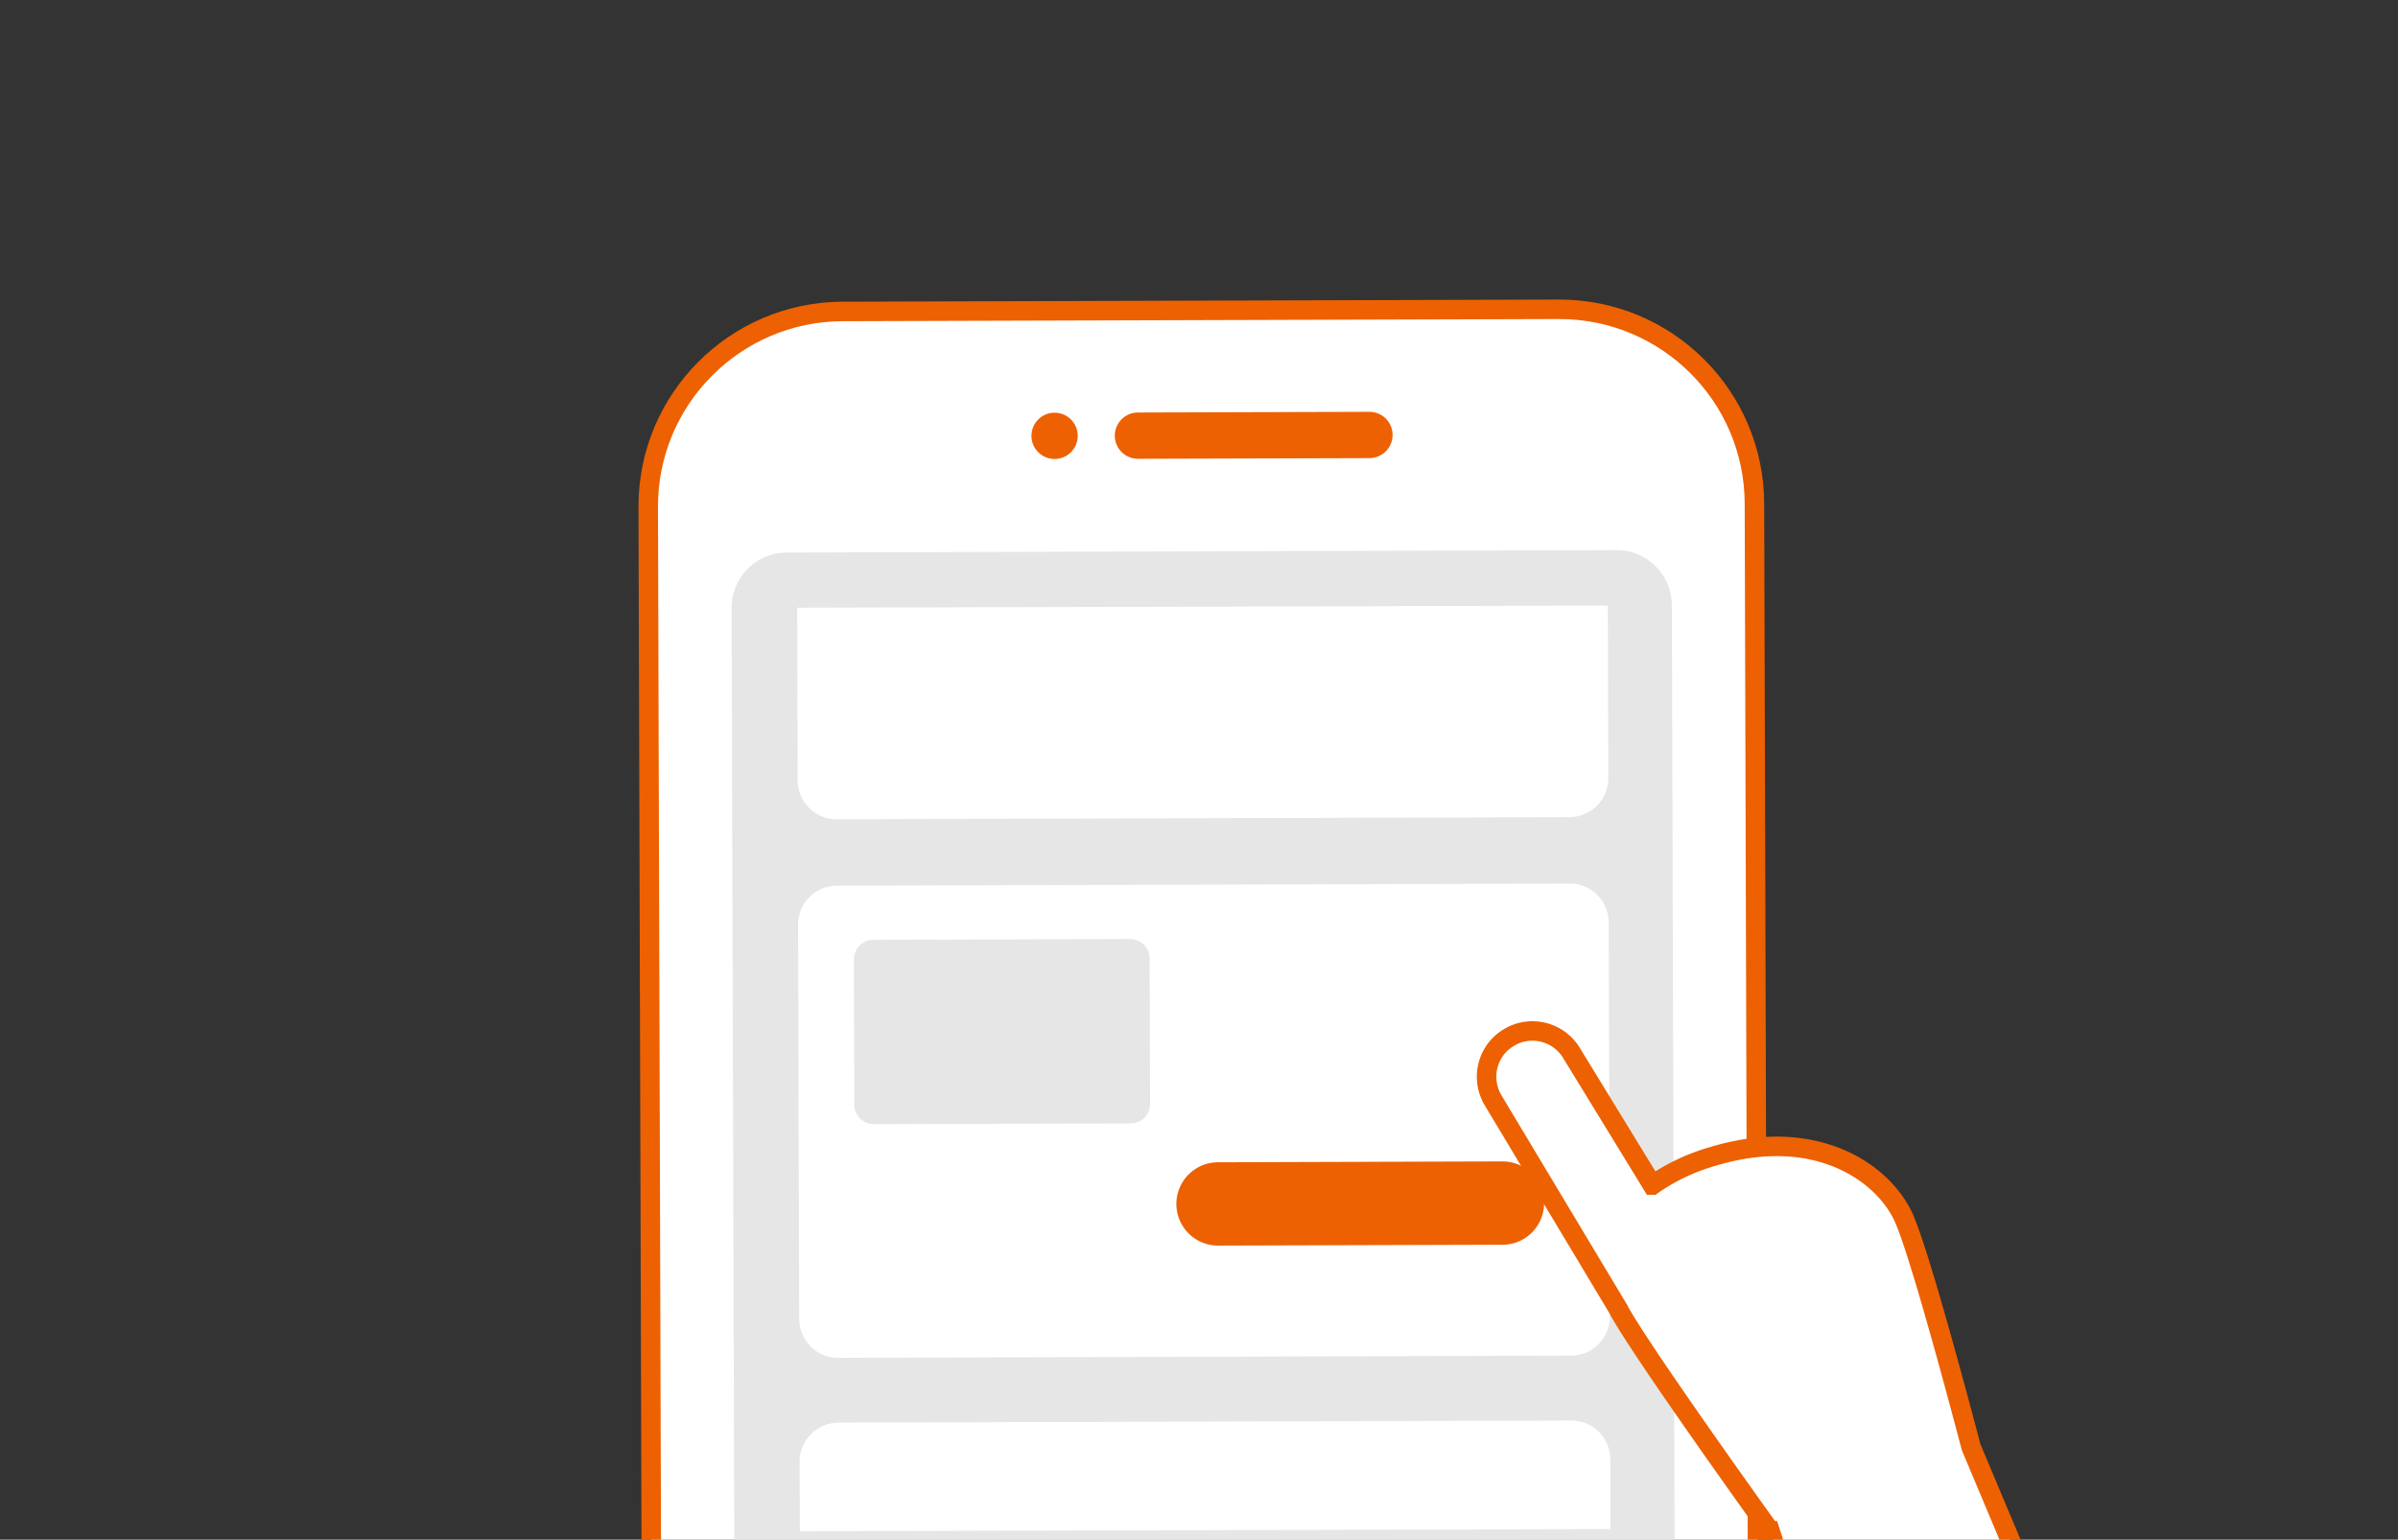 <svg xmlns="http://www.w3.org/2000/svg" xmlns:xlink="http://www.w3.org/1999/xlink" width="246" height="158"><rect width="100%" height="100%" fill="#333333" stroke="none"/><path fill="#FFF" stroke="#ED6103" stroke-miterlimit="10" stroke-width="2" d="m160.56 250.04-73.48.22c-11.05.03-20.03-8.9-20.06-19.94l-.52-178.3C66.47 40.98 75.4 32 86.44 31.96l73.48-.22c11.05-.03 20.03 8.9 20.06 19.94l.52 178.29c.03 11.05-8.9 20.03-19.94 20.07z"/><path fill="#ED6103" d="m116.731 42.33 23.75-.07c1.31 0 2.38 1.06 2.38 2.37s-1.06 2.38-2.37 2.38l-23.75.07c-1.31 0-2.38-1.06-2.38-2.37s1.06-2.38 2.37-2.38zm-8.55.02c1.31 0 2.38 1.06 2.38 2.37s-1.06 2.38-2.37 2.38-2.38-1.06-2.38-2.37 1.06-2.38 2.37-2.38z"/><path fill="#E6E6E6" d="m80.71 56.7 85.11-.25c3.13-.01 5.68 2.54 5.69 5.68l.44 151.73c.01 3.15-2.52 5.71-5.66 5.72l-85.11.25c-3.13.01-5.68-2.54-5.69-5.68l-.44-151.74a5.678 5.678 0 0 1 5.66-5.71z"/><defs><path id="a" d="m171.74 156.89-96.18.26-.28-89.76a5.004 5.004 0 0 1 4.99-5.02l86.18-.23c2.76-.01 5 2.22 5.01 4.98l.28 89.77z"/></defs><clipPath id="b"><use xlink:href="#a" overflow="visible"/></clipPath><g clip-path="url(#b)"><path fill="#FFF" d="m161.16 139.11-75.16.23a3.993 3.993 0 0 1-4.01-3.99l-.12-40.45c-.01-2.21 1.78-4 3.99-4.01l75.16-.22a3.993 3.993 0 0 1 4.01 3.99l.12 40.45c0 2.2-1.78 4-3.99 4zm.16 57.01-75.16.22a3.993 3.993 0 0 1-4.01-3.99L82.03 150c-.01-2.21 1.78-4 3.99-4.01l75.16-.22a3.993 3.993 0 0 1 4.01 3.99l.12 42.35c.01 2.2-1.78 4-3.99 4.01zM161 83.85l-75.16.22a3.993 3.993 0 0 1-4.01-3.99l-.12-41.25c-.01-2.21 1.78-4 3.99-4.01l75.16-.22a3.993 3.993 0 0 1 4.01 3.99l.12 41.25c0 2.21-1.78 4.01-3.99 4.01z"/><path fill="#ED6103" d="m154.14 127.73-29.17.09c-2.36.01-4.28-1.9-4.29-4.26a4.276 4.276 0 0 1 4.26-4.29l29.17-.09c2.36-.01 4.28 1.9 4.29 4.26.01 2.37-1.9 4.29-4.26 4.29z"/><path fill="#E6E6E6" d="m115.99 115.28-26.34.08c-1.1 0-2-.89-2.01-1.99l-.04-14.92c0-1.1.89-2 1.99-2.01l26.34-.08c1.1 0 2 .89 2.01 1.99l.04 14.91a1.99 1.99 0 0 1-1.99 2.02z"/></g><path fill="none" d="M154.89 124h69.19v68.25h-69.19z"/><path fill="#FFF" stroke="#ED6103" stroke-width="2" d="M181.58 157.09c-4.03-5.63-13.71-19.24-15.58-22.77v-.01l-12.92-21.55c-.01 0 0-.01 0-.01-1.24-2.27-.42-5.12 1.85-6.36l.01-.01a4.686 4.686 0 0 1 6.37 1.84s0 .01.01.01l8.19 13.38a20.78 20.78 0 0 1 6.16-2.93c10.75-3.27 17.68 1.79 19.68 6.4 1.65 3.82 5.52 18.34 6.86 23.43l24.3 57.83-26.33 8.43-18.6-57.68z"/></svg>
